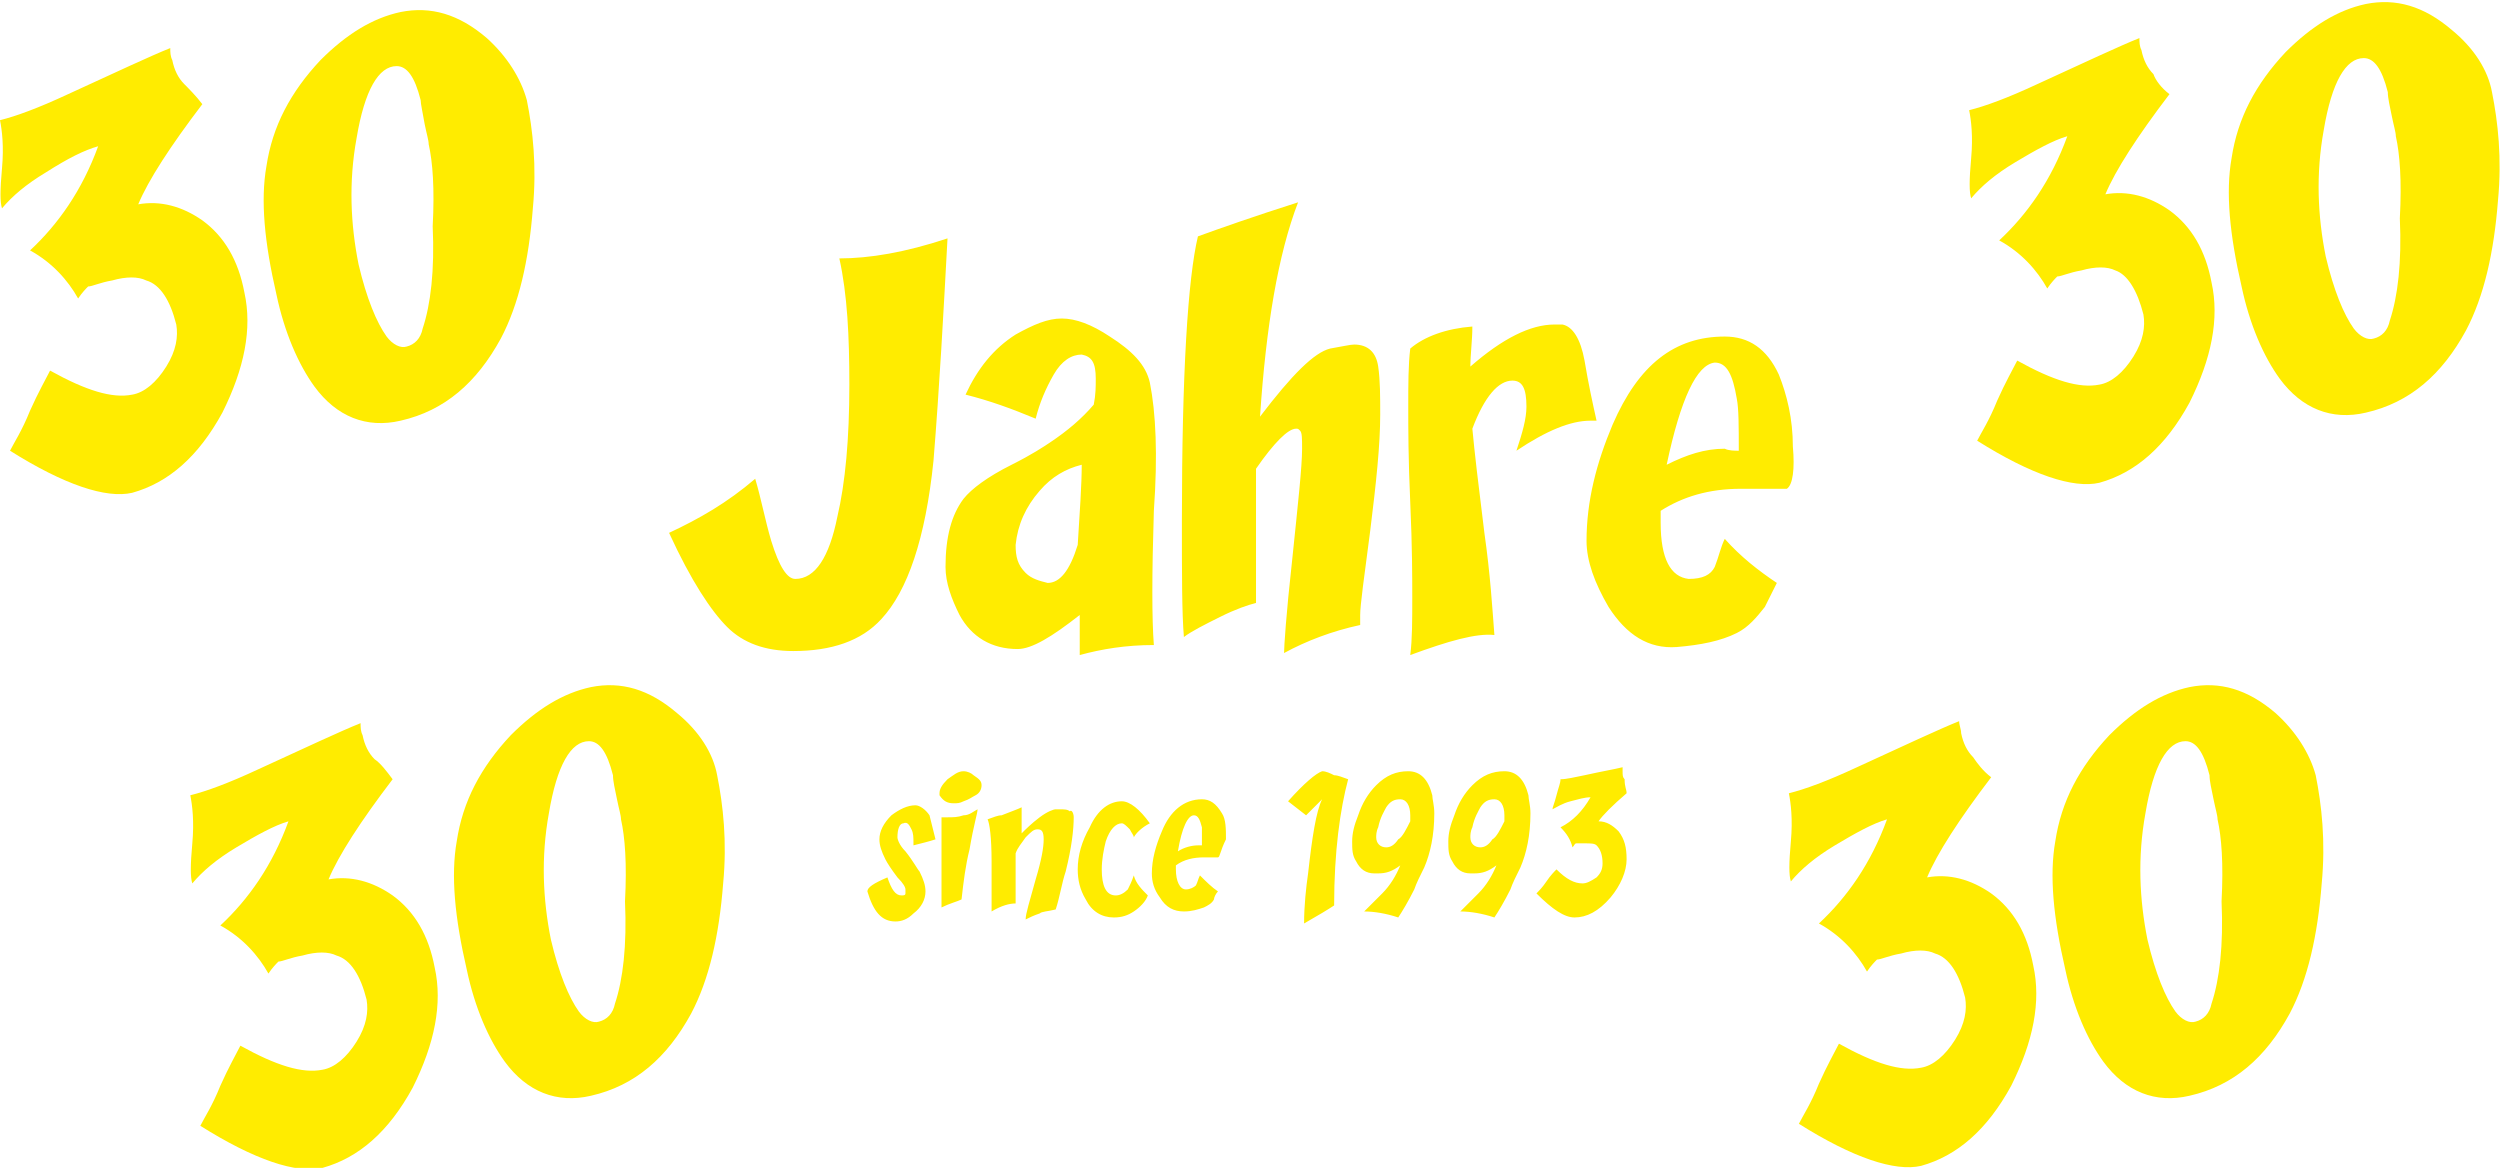 <?xml version="1.0" encoding="UTF-8"?>
<svg xmlns="http://www.w3.org/2000/svg" xmlns:xlink="http://www.w3.org/1999/xlink" version="1.1" id="Ebene_1" x="0px" y="0px" width="124.8px" height="58.3px" viewBox="0 0 124.8 58.3" xml:space="preserve">
<g>
	<path fill="#FFEC00" d="M21.4,7.2c0-0.2-0.1-0.5-0.2-1C21.1,5.6,21,5.2,21,5c-0.3-1.2-0.7-1.7-1.2-1.7c-0.9,0-1.6,1.2-2,3.6   c-0.4,2.2-0.3,4.3,0.1,6.3c0.4,1.7,0.9,2.9,1.4,3.6c0.3,0.4,0.7,0.6,1,0.5c0.4-0.1,0.7-0.4,0.8-0.9c0.4-1.2,0.6-2.9,0.5-5.1   C21.7,9.4,21.6,8.1,21.4,7.2 M26.3,5c0.3,1.5,0.5,3.3,0.3,5.4c-0.2,2.6-0.7,4.8-1.6,6.5c-1.2,2.2-2.8,3.6-5,4.1   c-1.7,0.4-3.2-0.2-4.3-1.7c-0.8-1.1-1.5-2.7-1.9-4.6c-0.6-2.6-0.8-4.7-0.5-6.4c0.3-2,1.2-3.7,2.7-5.3c1.3-1.3,2.6-2.1,4-2.4   c1.5-0.3,2.9,0.1,4.3,1.3C25.3,2.8,26,3.9,26.3,5z M10.1,5.2c-1.6,2.1-2.7,3.8-3.2,5c1.1-0.2,2.2,0.1,3.2,0.8   c1.1,0.8,1.8,2,2.1,3.6c0.4,1.8,0,3.8-1.1,6c-1.2,2.2-2.7,3.5-4.5,4c-1.3,0.3-3.4-0.4-6.1-2.1c0.2-0.4,0.6-1,1-2   c0.4-0.9,0.8-1.6,1-2c1.8,1,3.1,1.4,4.1,1.2c0.6-0.1,1.2-0.6,1.7-1.4c0.5-0.8,0.6-1.5,0.5-2.1c-0.3-1.2-0.8-2-1.5-2.2   c-0.4-0.2-1-0.2-1.7,0c-0.6,0.1-1,0.3-1.2,0.3c-0.1,0.1-0.3,0.3-0.5,0.6c-0.5-0.9-1.3-1.8-2.4-2.4c1.4-1.3,2.6-3,3.4-5.2   C4.2,7.5,3.4,7.9,2.3,8.6c-1,0.6-1.7,1.2-2.2,1.8c-0.1-0.3-0.1-0.9,0-2c0.1-1.1,0-1.9-0.1-2.4c0.8-0.2,1.9-0.6,3.4-1.3   c2.4-1.1,4.1-1.9,5.1-2.3c0,0.2,0,0.4,0.1,0.6c0.1,0.5,0.3,0.9,0.6,1.2C9.4,4.4,9.8,4.8,10.1,5.2z"></path>
	<path fill="#FFEC00" d="M86.8,22.5c0-1.2,0-2.1-0.1-2.6c-0.2-1.2-0.5-1.8-1.1-1.8c-0.9,0.1-1.7,1.8-2.4,5.1c1-0.5,1.9-0.8,2.9-0.8   C86.3,22.5,86.6,22.5,86.8,22.5 M89.2,24.4c-0.2,0-0.5,0-1,0c-0.5,0-1,0-1.3,0c-1.6,0-2.9,0.4-4,1.1c0,0.2,0,0.4,0,0.6   c0,1.8,0.5,2.7,1.4,2.8c0.7,0,1.1-0.2,1.3-0.6c0.2-0.5,0.3-1,0.5-1.4c0.8,0.9,1.7,1.6,2.6,2.2c-0.2,0.4-0.4,0.8-0.6,1.2   c-0.4,0.5-0.8,1-1.4,1.3c-0.8,0.4-1.8,0.6-3,0.7c-1.4,0.1-2.5-0.6-3.4-2c-0.7-1.2-1.1-2.3-1.1-3.3c0-2,0.5-3.9,1.3-5.8   c1.3-3,3.1-4.4,5.6-4.4c1.2,0,2.1,0.6,2.7,1.9c0.4,1,0.7,2.2,0.7,3.6C89.6,23.4,89.5,24.2,89.2,24.4z M79.7,21c-0.1,0-0.2,0-0.3,0   c-1,0-2.2,0.5-3.7,1.5c0.3-0.9,0.5-1.6,0.5-2.2c0-0.9-0.2-1.3-0.7-1.3c-0.7,0-1.4,0.8-2,2.4c0.1,1.1,0.3,2.8,0.6,5.2   c0.3,2.1,0.4,3.8,0.5,5.1c-0.9-0.1-2.3,0.3-4.2,1c0.1-0.8,0.1-1.7,0.1-2.9c0-0.9,0-2.5-0.1-4.7c-0.1-2.2-0.1-3.7-0.1-4.8   c0-1.1,0-2.1,0.1-2.9c0.7-0.6,1.8-1,3.1-1.1c0,0.7-0.1,1.4-0.1,2c1.6-1.4,3-2.1,4.2-2.1c0.1,0,0.3,0,0.4,0c0.5,0.1,0.9,0.7,1.1,1.8   C79.3,19.2,79.5,20.1,79.7,21z M68.8,18.3c0.1,0.7,0.1,1.5,0.1,2.4c0,1.5-0.2,3.4-0.5,5.8c-0.3,2.3-0.5,3.7-0.5,4.2   c0,0.2,0,0.3,0,0.5c-1.4,0.3-2.7,0.8-3.8,1.4c0-0.3,0.1-1.9,0.4-4.6c0.3-2.9,0.5-4.7,0.5-5.6c0-0.5,0-0.8-0.1-0.9   c-0.1-0.1-0.1-0.1-0.2-0.1c-0.4,0-1.1,0.7-2,2c0,0.7,0,2.9,0,6.7c-0.4,0.1-1,0.3-1.8,0.7c-0.8,0.4-1.4,0.7-1.8,1   C59,30.6,59,28.7,59,26c0-7.4,0.3-12.1,0.8-14.2c1.1-0.4,2.8-1,5-1.7c-1,2.6-1.6,6.2-1.9,10.7c1.6-2.1,2.7-3.2,3.5-3.4   c0.6-0.1,1-0.2,1.2-0.2C68.3,17.2,68.7,17.6,68.8,18.3z M54,23.2c-0.8,0.2-1.5,0.6-2.1,1.3c-0.7,0.8-1.1,1.7-1.2,2.7   c0,0.6,0.1,1,0.5,1.4c0.3,0.3,0.7,0.4,1.1,0.5c0.6,0,1.1-0.6,1.5-1.9C53.9,25.6,54,24.2,54,23.2z M57.6,32.2   c-1.4,0-2.6,0.2-3.7,0.5c0-0.6,0-1.2,0-2c-1.4,1.1-2.4,1.7-3.1,1.7c-1.3,0-2.3-0.6-2.9-1.7c-0.4-0.8-0.7-1.6-0.7-2.4   c0-1.5,0.3-2.6,0.9-3.4c0.4-0.5,1.2-1.1,2.4-1.7c1-0.5,1.6-0.9,1.9-1.1c0.9-0.6,1.6-1.2,2.2-1.9c0.1-0.5,0.1-0.9,0.1-1.3   c0-0.8-0.2-1.1-0.7-1.2c-0.5,0-1,0.3-1.4,1c-0.4,0.7-0.7,1.4-0.9,2.2c-1.2-0.5-2.3-0.9-3.5-1.2c0.6-1.3,1.4-2.3,2.5-3   c0.9-0.5,1.6-0.8,2.3-0.8c0.7,0,1.5,0.3,2.4,0.9c1.1,0.7,1.8,1.4,2,2.3c0.3,1.5,0.4,3.6,0.2,6.4C57.5,28.7,57.5,30.9,57.6,32.2z    M47.3,11.9c-0.2,3.7-0.4,7.4-0.7,11.1c-0.4,3.9-1.3,6.5-2.6,7.9c-1,1.1-2.5,1.6-4.4,1.6c-1.4,0-2.5-0.4-3.3-1.2   c-0.8-0.8-1.8-2.3-2.9-4.7c1.5-0.7,2.9-1.5,4.3-2.7c0.3,1,0.5,2.1,0.8,3.1c0.4,1.3,0.8,1.9,1.2,1.9c1,0,1.7-1.1,2.1-3.1   c0.4-1.7,0.6-3.9,0.6-6.6c0-2.4-0.1-4.5-0.5-6.3C43.4,12.9,45.2,12.6,47.3,11.9z"></path>
	<path fill="#FFEC00" d="M31,40.9c0-0.2-0.1-0.5-0.2-1c-0.1-0.5-0.2-0.9-0.2-1.2c-0.3-1.2-0.7-1.7-1.2-1.7c-0.9,0-1.6,1.2-2,3.6   c-0.4,2.2-0.3,4.3,0.1,6.3c0.4,1.7,0.9,2.9,1.4,3.6c0.3,0.4,0.7,0.6,1,0.5c0.4-0.1,0.7-0.4,0.8-0.9c0.4-1.2,0.6-2.9,0.5-5.1   C31.3,43.1,31.2,41.8,31,40.9 M35.8,38.7c0.3,1.5,0.5,3.3,0.3,5.4c-0.2,2.6-0.7,4.8-1.6,6.5c-1.2,2.2-2.8,3.6-5,4.1   c-1.7,0.4-3.2-0.2-4.3-1.7c-0.8-1.1-1.5-2.7-1.9-4.6c-0.6-2.6-0.8-4.7-0.5-6.4c0.3-2,1.2-3.7,2.7-5.3c1.3-1.3,2.6-2.1,4-2.4   c1.5-0.3,2.9,0.1,4.3,1.3C34.9,36.5,35.6,37.6,35.8,38.7z M19.6,38.9c-1.6,2.1-2.7,3.8-3.2,5c1.1-0.2,2.2,0.1,3.2,0.8   c1.1,0.8,1.8,2,2.1,3.6c0.4,1.8,0,3.8-1.1,6c-1.2,2.2-2.7,3.5-4.5,4c-1.3,0.3-3.4-0.4-6.1-2.1c0.2-0.4,0.6-1,1-2   c0.4-0.9,0.8-1.6,1-2c1.8,1,3.1,1.4,4.1,1.2c0.6-0.1,1.2-0.6,1.7-1.4c0.5-0.8,0.6-1.5,0.5-2.1c-0.3-1.2-0.8-2-1.5-2.2   c-0.4-0.2-1-0.2-1.7,0c-0.6,0.1-1,0.3-1.2,0.3c-0.1,0.1-0.3,0.3-0.5,0.6c-0.5-0.9-1.3-1.8-2.4-2.4c1.4-1.3,2.6-3,3.4-5.2   c-0.7,0.2-1.6,0.7-2.6,1.3c-1,0.6-1.7,1.2-2.2,1.8c-0.1-0.3-0.1-0.9,0-2c0.1-1.1,0-1.9-0.1-2.4c0.8-0.2,1.9-0.6,3.4-1.3   c2.4-1.1,4.1-1.9,5.1-2.3c0,0.2,0,0.4,0.1,0.6c0.1,0.5,0.3,0.9,0.6,1.2C19,38.1,19.3,38.5,19.6,38.9z"></path>
	<path fill="#FFEC00" d="M119.6,6.8c0-0.2-0.1-0.5-0.2-1c-0.1-0.5-0.2-0.9-0.2-1.2c-0.3-1.2-0.7-1.7-1.2-1.7c-0.9,0-1.6,1.2-2,3.6   c-0.4,2.2-0.3,4.3,0.1,6.3c0.4,1.7,0.9,2.9,1.4,3.6c0.3,0.4,0.7,0.6,1,0.5c0.4-0.1,0.7-0.4,0.8-0.9c0.4-1.2,0.6-2.9,0.5-5.1   C119.9,9,119.8,7.7,119.6,6.8 M124.4,4.6c0.3,1.5,0.5,3.3,0.3,5.4c-0.2,2.6-0.7,4.8-1.6,6.5c-1.2,2.2-2.8,3.6-5,4.1   c-1.7,0.4-3.2-0.2-4.3-1.7c-0.8-1.1-1.5-2.7-1.9-4.6c-0.6-2.6-0.8-4.7-0.5-6.4c0.3-2,1.2-3.7,2.7-5.3c1.3-1.3,2.6-2.1,4-2.4   c1.5-0.3,2.9,0.1,4.3,1.3C123.5,2.4,124.2,3.5,124.4,4.6z M108.3,4.7c-1.6,2.1-2.7,3.8-3.2,5c1.1-0.2,2.2,0.1,3.2,0.8   c1.1,0.8,1.8,2,2.1,3.6c0.4,1.8,0,3.8-1.1,6c-1.2,2.2-2.7,3.5-4.5,4c-1.3,0.3-3.4-0.4-6.1-2.1c0.2-0.4,0.6-1,1-2   c0.4-0.9,0.8-1.6,1-2c1.8,1,3.1,1.4,4.1,1.2c0.6-0.1,1.2-0.6,1.7-1.4c0.5-0.8,0.6-1.5,0.5-2.1c-0.3-1.2-0.8-2-1.4-2.2   c-0.4-0.2-1-0.2-1.7,0c-0.6,0.1-1,0.3-1.2,0.3c-0.1,0.1-0.3,0.3-0.5,0.6c-0.5-0.9-1.3-1.8-2.4-2.4c1.4-1.3,2.6-3,3.4-5.2   c-0.7,0.2-1.6,0.7-2.6,1.3c-1,0.6-1.7,1.2-2.2,1.8c-0.1-0.3-0.1-0.9,0-2c0.1-1.1,0-1.9-0.1-2.4c0.8-0.2,1.9-0.6,3.4-1.3   c2.4-1.1,4.1-1.9,5.1-2.3c0,0.2,0,0.4,0.1,0.6c0.1,0.5,0.3,0.9,0.6,1.2C107.6,4,107.9,4.4,108.3,4.7z"></path>
	<path fill="#FFEC00" d="M110.7,40.9c0-0.2-0.1-0.5-0.2-1c-0.1-0.5-0.2-0.9-0.2-1.2c-0.3-1.2-0.7-1.7-1.2-1.7c-0.9,0-1.6,1.2-2,3.6   c-0.4,2.2-0.3,4.3,0.1,6.3c0.4,1.7,0.9,2.9,1.4,3.6c0.3,0.4,0.7,0.6,1,0.5c0.4-0.1,0.7-0.4,0.8-0.9c0.4-1.2,0.6-2.9,0.5-5.1   C111,43.1,110.9,41.8,110.7,40.9 M115.6,38.7c0.3,1.5,0.5,3.3,0.3,5.4c-0.2,2.6-0.7,4.8-1.6,6.5c-1.2,2.2-2.8,3.6-5,4.1   c-1.7,0.4-3.2-0.2-4.3-1.7c-0.8-1.1-1.5-2.7-1.9-4.6c-0.6-2.6-0.8-4.7-0.5-6.4c0.3-2,1.2-3.7,2.7-5.3c1.3-1.3,2.6-2.1,4-2.4   c1.5-0.3,2.9,0.1,4.3,1.3C114.6,36.5,115.3,37.6,115.6,38.7z M99.4,38.8c-1.6,2.1-2.7,3.8-3.2,5c1.1-0.2,2.2,0.1,3.2,0.8   c1.1,0.8,1.8,2,2.1,3.6c0.4,1.8,0,3.8-1.1,6c-1.2,2.2-2.7,3.5-4.5,4c-1.3,0.3-3.4-0.4-6.1-2.1c0.2-0.4,0.6-1,1-2   c0.4-0.9,0.8-1.6,1-2c1.8,1,3.1,1.4,4.1,1.2c0.6-0.1,1.2-0.6,1.7-1.4c0.5-0.8,0.6-1.5,0.5-2.1c-0.3-1.2-0.8-2-1.5-2.2   c-0.4-0.2-1-0.2-1.7,0c-0.6,0.1-1,0.3-1.2,0.3c-0.1,0.1-0.3,0.3-0.5,0.6c-0.5-0.9-1.3-1.8-2.4-2.4c1.4-1.3,2.6-3,3.4-5.2   c-0.7,0.2-1.6,0.7-2.6,1.3c-1,0.6-1.7,1.2-2.2,1.8c-0.1-0.3-0.1-0.9,0-2c0.1-1.1,0-1.9-0.1-2.4c0.8-0.2,1.9-0.6,3.4-1.3   c2.4-1.1,4.1-1.9,5.1-2.3c0,0.2,0.1,0.4,0.1,0.6c0.1,0.5,0.3,0.9,0.6,1.2C98.7,38.1,99,38.5,99.4,38.8z"></path>
	<path fill="#FFEC00" d="M81.2,39.6c-0.7,0.6-1.2,1.1-1.4,1.4c0.4,0,0.7,0.2,1,0.5c0.3,0.4,0.4,0.8,0.4,1.4c0,0.6-0.3,1.3-0.8,1.9   c-0.6,0.7-1.2,1-1.8,1c-0.5,0-1.1-0.4-1.9-1.2c0.1-0.1,0.3-0.3,0.5-0.6c0.2-0.3,0.4-0.5,0.5-0.6c0.5,0.5,0.9,0.7,1.3,0.7   c0.2,0,0.4-0.1,0.7-0.3c0.2-0.2,0.3-0.4,0.3-0.7c0-0.4-0.1-0.7-0.3-0.9c-0.1-0.1-0.3-0.1-0.6-0.1c-0.2,0-0.4,0-0.4,0   c-0.1,0-0.1,0.1-0.2,0.2c-0.1-0.4-0.3-0.7-0.6-1c0.6-0.3,1.1-0.8,1.5-1.5c-0.3,0-0.6,0.1-1,0.2c-0.4,0.1-0.7,0.3-0.9,0.4   c0-0.1,0.1-0.3,0.2-0.7c0.1-0.4,0.2-0.6,0.2-0.8c0.3,0,0.7-0.1,1.2-0.2c0.9-0.2,1.5-0.3,1.9-0.4c0,0.1,0,0.1,0,0.2   c0,0.2,0,0.3,0.1,0.4C81.1,39.3,81.2,39.4,81.2,39.6 M75.1,41c0-0.1,0-0.2,0-0.3c0-0.5-0.2-0.8-0.5-0.8c-0.3,0-0.5,0.1-0.7,0.4   c-0.1,0.2-0.3,0.5-0.4,1c-0.1,0.2-0.1,0.4-0.1,0.5c0,0.3,0.2,0.5,0.5,0.5c0.2,0,0.4-0.1,0.6-0.4C74.7,41.8,74.9,41.4,75.1,41z    M76.3,39.7c0,0.2,0.1,0.5,0.1,0.9c0,1.1-0.2,2-0.5,2.7c-0.2,0.4-0.4,0.8-0.5,1.1c-0.3,0.6-0.6,1.1-0.8,1.4   c-0.6-0.2-1.2-0.3-1.7-0.3c0.5-0.5,0.8-0.8,0.9-0.9c0.4-0.4,0.7-0.9,0.9-1.4c-0.4,0.3-0.7,0.4-1.1,0.4c-0.1,0-0.1,0-0.2,0   c-0.4,0-0.7-0.2-0.9-0.6c-0.2-0.3-0.2-0.6-0.2-1c0-0.4,0.1-0.8,0.3-1.3c0.2-0.6,0.5-1.1,0.9-1.5c0.5-0.5,1-0.7,1.6-0.7   C75.7,38.5,76.1,38.9,76.3,39.7z M70.4,41c0-0.1,0-0.2,0-0.3c0-0.5-0.2-0.8-0.5-0.8c-0.3,0-0.5,0.1-0.7,0.4c-0.1,0.2-0.3,0.5-0.4,1   c-0.1,0.2-0.1,0.4-0.1,0.5c0,0.3,0.2,0.5,0.5,0.5c0.2,0,0.4-0.1,0.6-0.4C70,41.8,70.2,41.4,70.4,41z M71.5,39.7   c0,0.2,0.1,0.5,0.1,0.9c0,1.1-0.2,2-0.5,2.7c-0.2,0.4-0.4,0.8-0.5,1.1c-0.3,0.6-0.6,1.1-0.8,1.4c-0.6-0.2-1.2-0.3-1.7-0.3   c0.5-0.5,0.8-0.8,0.9-0.9c0.4-0.4,0.7-0.9,0.9-1.4c-0.4,0.3-0.7,0.4-1.1,0.4c-0.1,0-0.1,0-0.2,0c-0.4,0-0.7-0.2-0.9-0.6   c-0.2-0.3-0.2-0.6-0.2-1c0-0.4,0.1-0.8,0.3-1.3c0.2-0.6,0.5-1.1,0.9-1.5c0.5-0.5,1-0.7,1.6-0.7C70.9,38.5,71.3,38.9,71.5,39.7z    M67.3,38.9c-0.4,1.5-0.7,3.6-0.7,6.3c-0.3,0.2-0.8,0.5-1.5,0.9c0-0.9,0.1-1.8,0.2-2.5c0.2-1.8,0.4-3.1,0.7-3.7l-0.8,0.8L64.3,40   c0.8-0.9,1.4-1.4,1.7-1.5c0.2,0,0.4,0.1,0.6,0.2C66.8,38.7,67,38.8,67.3,38.9z M60,42.2c0-0.4,0-0.7,0-0.9   c-0.1-0.4-0.2-0.6-0.4-0.6c-0.3,0-0.6,0.6-0.8,1.8c0.3-0.2,0.7-0.3,1-0.3C59.8,42.2,59.9,42.2,60,42.2z M60.8,42.8   c-0.1,0-0.2,0-0.3,0c-0.2,0-0.3,0-0.4,0c-0.5,0-1,0.1-1.4,0.4c0,0.1,0,0.1,0,0.2c0,0.6,0.2,1,0.5,1c0.2,0,0.4-0.1,0.5-0.2   c0.1-0.2,0.1-0.3,0.2-0.5c0.3,0.3,0.6,0.6,0.9,0.8c-0.1,0.1-0.2,0.3-0.2,0.4c-0.1,0.2-0.3,0.3-0.5,0.4c-0.3,0.1-0.6,0.2-1,0.2   c-0.5,0-0.9-0.2-1.2-0.7c-0.3-0.4-0.4-0.8-0.4-1.2c0-0.7,0.2-1.4,0.5-2.1c0.4-1,1.1-1.6,2-1.6c0.4,0,0.7,0.2,1,0.7   c0.2,0.3,0.2,0.8,0.2,1.3C60.9,42.5,60.9,42.8,60.8,42.8z M57.4,41.1c-0.4,0.2-0.7,0.5-0.8,0.7c0-0.1-0.1-0.2-0.2-0.4   c-0.2-0.2-0.3-0.3-0.4-0.3c-0.3,0-0.6,0.3-0.8,0.9c-0.1,0.4-0.2,0.9-0.2,1.4c0,0.8,0.2,1.3,0.7,1.3c0.2,0,0.4-0.1,0.6-0.3   c0.1-0.2,0.2-0.4,0.3-0.7c0.1,0.4,0.4,0.7,0.7,1c-0.1,0.3-0.4,0.6-0.7,0.8c-0.3,0.2-0.6,0.3-1,0.3c-0.6,0-1.1-0.3-1.4-0.9   c-0.3-0.5-0.4-1-0.4-1.5c0-0.7,0.2-1.4,0.6-2.1c0.4-0.9,1-1.3,1.6-1.3C56.4,40,56.9,40.4,57.4,41.1z M53.6,40.8   c0,0.6-0.1,1.5-0.4,2.7c-0.2,0.6-0.3,1.3-0.5,1.9c-0.4,0.1-0.7,0.1-0.8,0.2c-0.3,0.1-0.5,0.2-0.7,0.3c0-0.3,0.2-0.9,0.5-2   c0.3-1,0.4-1.6,0.4-2c0-0.4-0.1-0.5-0.3-0.5c-0.2,0-0.3,0.1-0.6,0.4c-0.2,0.3-0.4,0.5-0.5,0.8c0,0.3,0,0.8,0,1.3c0,0.6,0,1,0,1.2   c-0.3,0-0.7,0.1-1.2,0.4c0-0.8,0-1.7,0-2.5c0-1.2-0.1-1.9-0.2-2.1c0.3-0.1,0.5-0.2,0.7-0.2c0.5-0.2,0.8-0.3,1-0.4   c0,0.1,0,0.6,0,1.3c0.2-0.2,0.5-0.5,0.9-0.8c0.4-0.3,0.7-0.4,0.8-0.4c0,0,0.1,0,0.2,0c0.2,0,0.4,0,0.5,0.1   C53.5,40.4,53.6,40.6,53.6,40.8z M48.8,40.4c0,0.2-0.2,0.8-0.4,2c-0.2,0.8-0.3,1.6-0.4,2.5c-0.2,0.1-0.6,0.2-1,0.4   c0,0.1,0-0.6,0-2.2c0-0.8,0-1.5,0-2.1l0-0.2c0.1,0,0.2,0,0.3,0c0.3,0,0.5,0,0.8-0.1C48.4,40.7,48.6,40.5,48.8,40.4z M49,39.2   c0,0.2-0.1,0.4-0.3,0.5c-0.2,0.1-0.3,0.2-0.6,0.3c-0.2,0.1-0.3,0.1-0.5,0.1c-0.3,0-0.5-0.1-0.7-0.4c0,0,0-0.1,0-0.1   c0-0.2,0.1-0.4,0.4-0.7c0.3-0.2,0.5-0.4,0.8-0.4c0.2,0,0.4,0.1,0.5,0.2C48.9,38.9,49,39,49,39.2z M46.7,41.9   c-0.3,0.1-0.7,0.2-1.1,0.3c0,0,0-0.1,0-0.1c0-0.3,0-0.5-0.1-0.7c-0.1-0.2-0.2-0.4-0.4-0.3c-0.2,0-0.3,0.3-0.3,0.7   c0,0.1,0.1,0.4,0.4,0.7c0.4,0.5,0.6,0.9,0.7,1c0.2,0.4,0.3,0.7,0.3,1c0,0.4-0.2,0.8-0.6,1.1c-0.3,0.3-0.6,0.4-0.9,0.4   c-0.7,0-1.1-0.5-1.4-1.5c0-0.2,0.3-0.4,1-0.7c0.2,0.6,0.4,0.9,0.7,0.9c0.1,0,0.2,0,0.2-0.1c0,0,0-0.1,0-0.2c0-0.1-0.1-0.3-0.4-0.6   c-0.3-0.4-0.5-0.7-0.6-0.9c-0.2-0.4-0.3-0.7-0.3-1c0-0.4,0.2-0.8,0.6-1.2c0.4-0.3,0.8-0.5,1.2-0.5c0.2,0,0.5,0.2,0.7,0.5   C46.5,41.1,46.6,41.5,46.7,41.9z"></path>
</g>
</svg>
